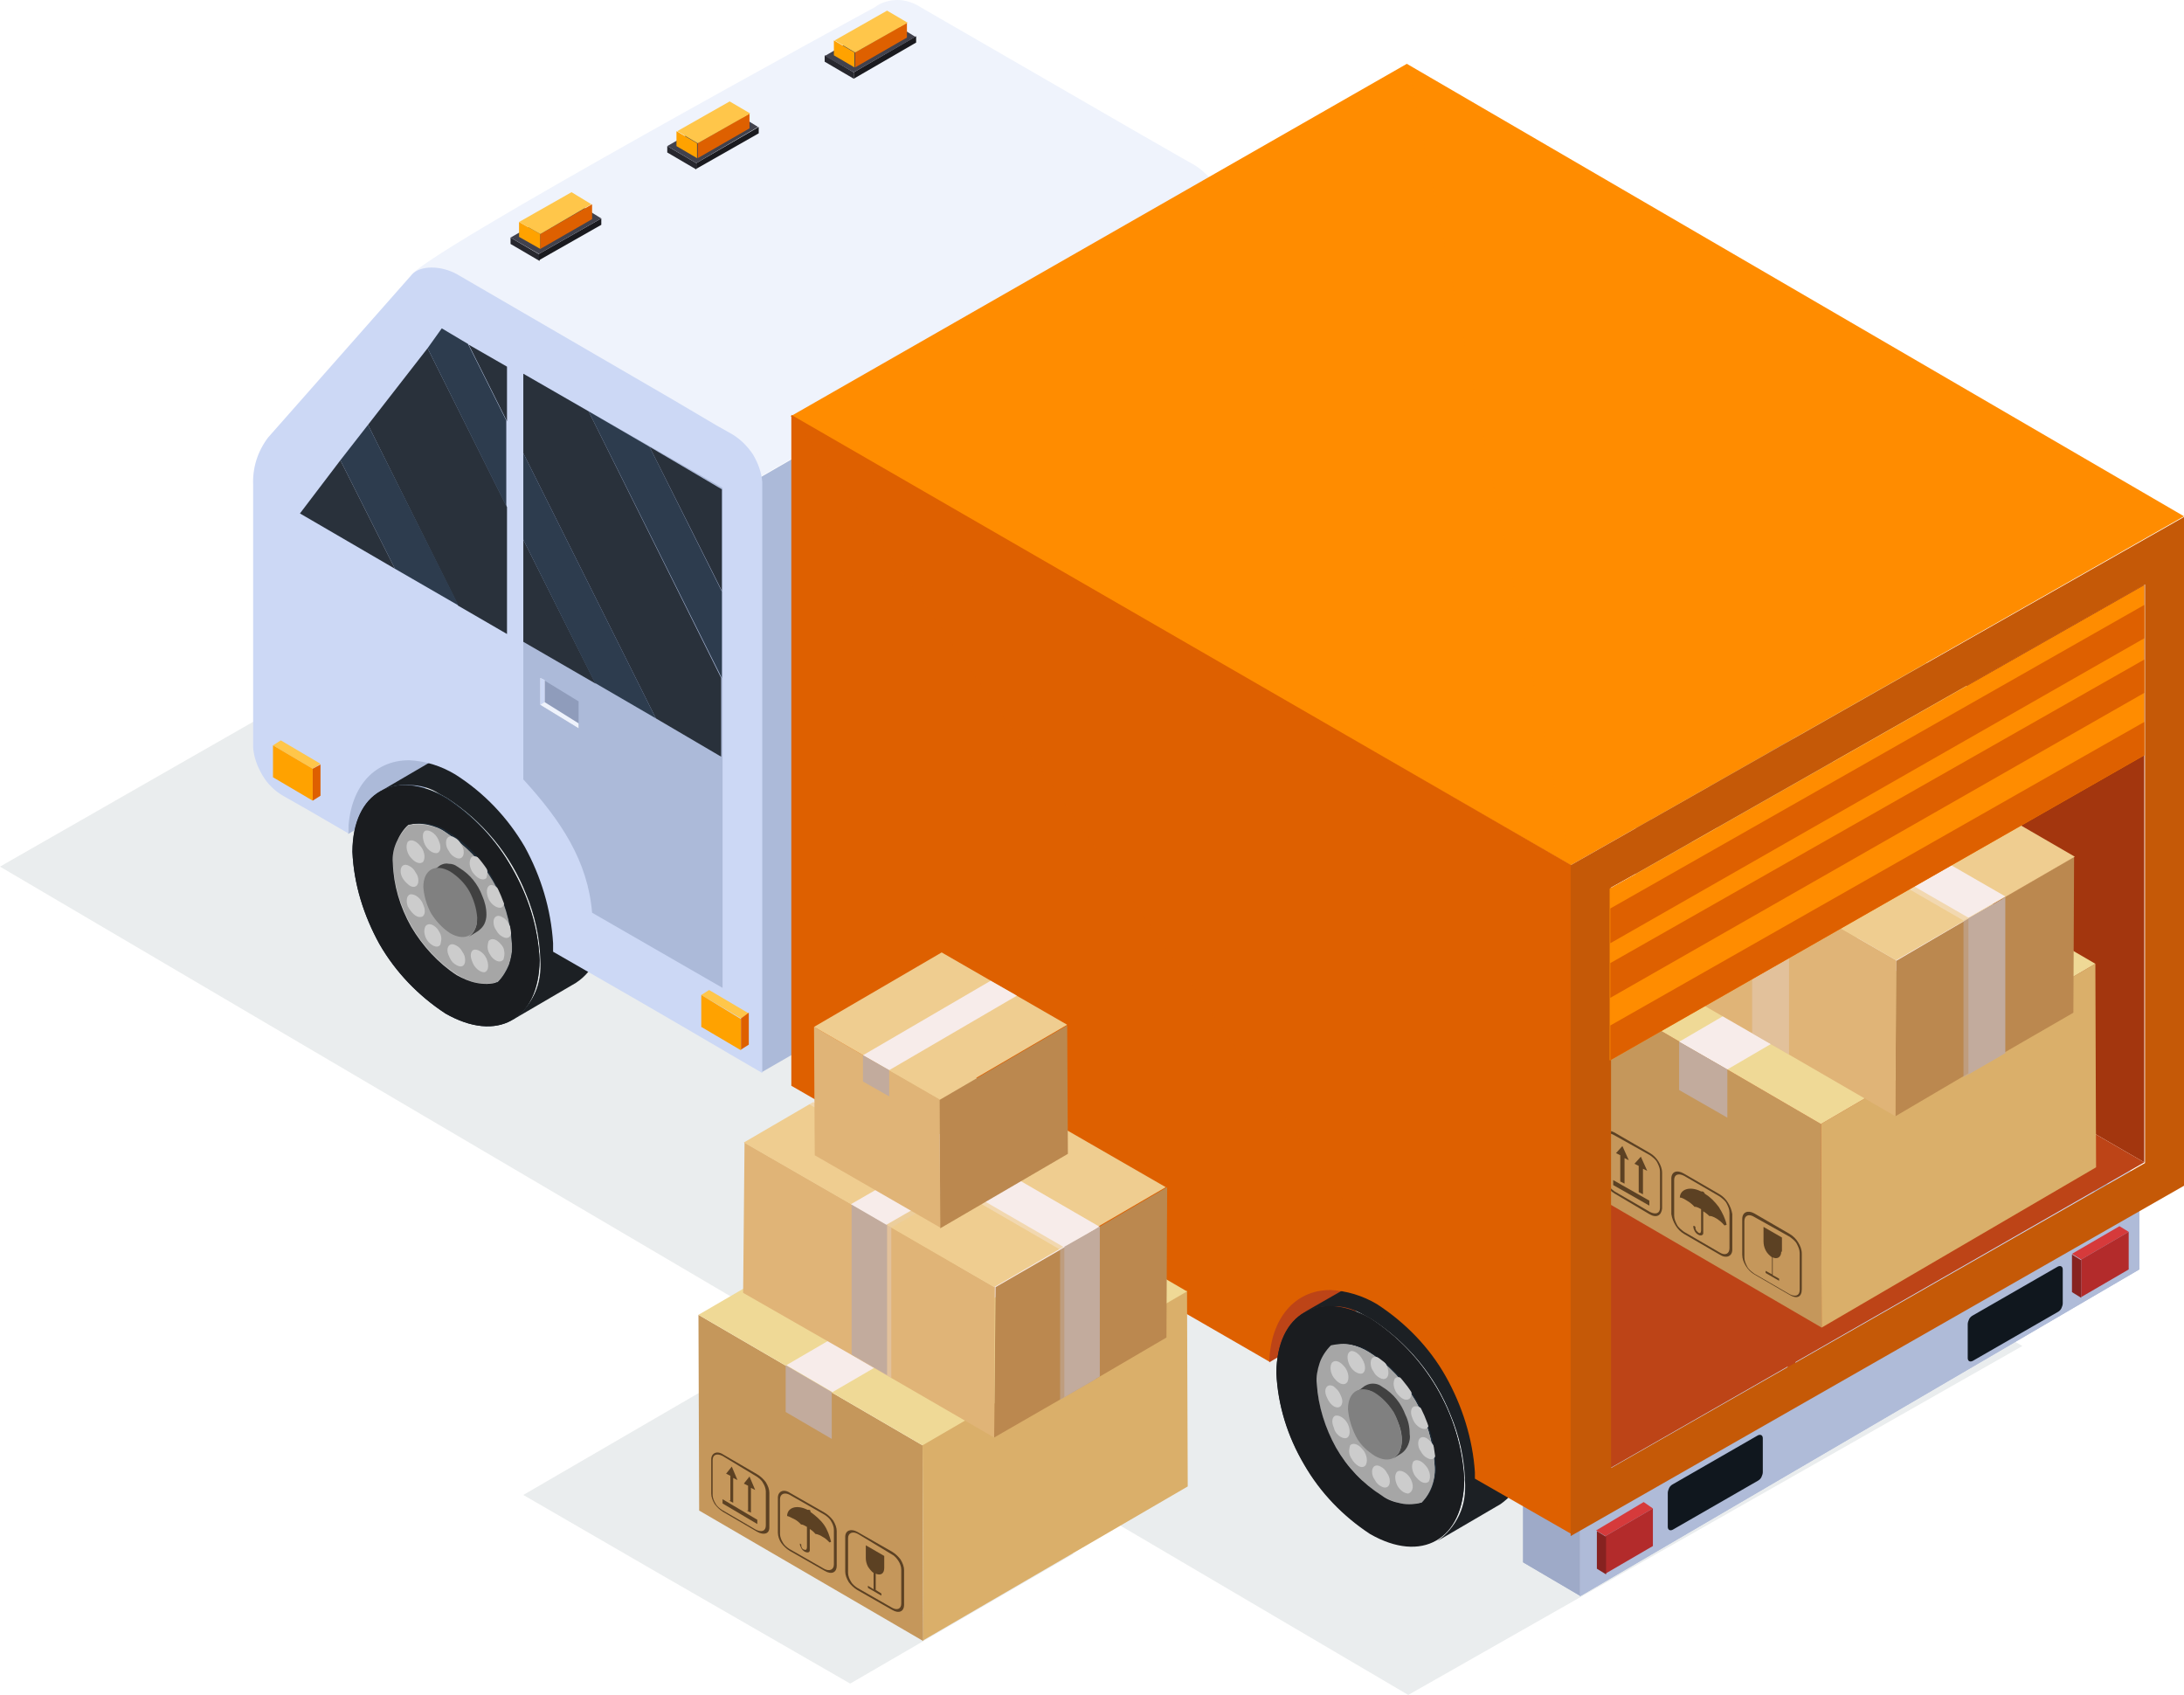 <?xml version="1.0" encoding="utf-8"?>
<!-- Generator: Adobe Illustrator 26.3.1, SVG Export Plug-In . SVG Version: 6.00 Build 0)  -->
<svg version="1.1" id="Calque_1" xmlns="http://www.w3.org/2000/svg" xmlns:xlink="http://www.w3.org/1999/xlink" x="0px" y="0px"
	 viewBox="0 0 308 239" style="enable-background:new 0 0 308 239;" xml:space="preserve">
<style type="text/css">
	.st0{clip-path:url(#SVGID_00000008124247887074385770000005591030906412375487_);}
	.st1{opacity:0.5;}
	.st2{fill:#ABB7B9;}
	.st3{fill:#AFBBD8;}
	.st4{fill:#9EAAC8;}
	.st5{fill:#CCD8F5;}
	.st6{fill:#BD4417;}
	.st7{fill:#ACBAD9;}
	.st8{fill:#1C2024;}
	.st9{fill:#1D2A36;}
	.st10{fill:#CCCCCC;}
	.st11{fill:#A6A6A6;}
	.st12{fill:#414141;}
	.st13{fill:#808080;}
	.st14{fill:#1A1C1F;}
	.st15{fill:#EFF3FC;}
	.st16{fill:#C0C2C1;}
	.st17{fill:#A3360E;}
	.st18{fill:#C5975B;}
	.st19{fill:#DAAF6A;}
	.st20{fill:#EFD996;}
	.st21{fill:#F7ECEA;}
	.st22{fill:#C2AB9D;}
	.st23{fill:#5C4123;}
	.st24{fill:#BB884F;}
	.st25{fill:#E0B477;}
	.st26{fill:#EFCD90;}
	.st27{fill:#E4CDBF;}
	.st28{opacity:0.6;}
	.st29{fill:#FF8C00;}
	.st30{opacity:0.1;}
	.st31{fill:#DE6000;}
	.st32{fill:#8F9CBB;}
	.st33{fill:#D63A3B;}
	.st34{fill:#B32B2B;}
	.st35{fill:#872220;}
	.st36{fill:#2D3C4E;}
	.st37{fill:#29313B;}
	.st38{fill:#C55907;}
	.st39{fill:#10171E;}
	.st40{fill:#FFC64A;}
	.st41{fill:#FFA200;}
	.st42{fill:#27272E;}
	.st43{fill:#1A1A1F;}
	.st44{fill:#42424D;}
</style>
<g>
	<defs>
		<rect id="SVGID_1_" width="308" height="239"/>
	</defs>
	<clipPath id="SVGID_00000082359759955133013760000014527665381338749348_">
		<use xlink:href="#SVGID_1_"  style="overflow:visible;"/>
	</clipPath>
	<g style="clip-path:url(#SVGID_00000082359759955133013760000014527665381338749348_);">
		<g class="st1">
			<g class="st1">
				<path class="st2" d="M125.2,203.9l6.5,3.8l19.7,11.4l-31.5,18.3l-19.8-11.4l-6.6-3.8l-19.7-11.4l31.5-18.3L125.2,203.9z"/>
			</g>
			<g class="st1">
				<path class="st2" d="M86.9,72.5l198.3,117.3L198.6,239L0,122.2L86.9,72.5z"/>
			</g>
		</g>
		<path class="st3" d="M222.8,225.1l78.9-46.1v-13.1l-78.9,46V225.1z"/>
		<path class="st4" d="M222.8,211.9l-8-4.7v13.1l8,4.7V211.9z"/>
		<path class="st5" d="M295.3,165.9l-72.5,42.2l-4.7-2.8l-3.2,1.9l8,4.7l75.7-44.1L295.3,165.9z"/>
		<path class="st3" d="M222.8,225.1l78.9-46.1v-13.1l-78.9,46V225.1z"/>
		<path class="st4" d="M222.8,211.9l-8-4.7v13.1l8,4.7V211.9z"/>
		<path class="st5" d="M295.3,165.9l-72.5,42.2l-4.7-2.8l-3.2,1.9l8,4.7l75.7-44.1L295.3,165.9z"/>
		<path class="st6" d="M179,170.7l13-7.7v21.4l-13,7.7V170.7z"/>
		<path class="st7" d="M49.1,96.1L62,88.5v21.4l-12.9,7.7V96.1z"/>
		<path class="st8" d="M62.5,106.4c1.3-0.6,2.8-0.9,4.2-0.9c1.5,0.1,2.9,0.5,4.1,1.2l1.1,0.6c5.1,3.2,9,8,11.2,13.6
			c1.3,2.9,1.9,6,2,9.2c0.2,1.6-0.1,3.3-0.8,4.8c-0.7,1.5-1.7,2.8-3.1,3.7l-8.9,5.2c1.3-0.9,2.4-2.2,3.1-3.7
			c0.7-1.5,0.9-3.1,0.8-4.8c-0.1-3.2-0.8-6.3-2-9.2c-2.2-5.6-6.1-10.3-11.2-13.6l-1.1-0.6c-1.2-0.8-2.7-1.2-4.1-1.2
			c-1.5-0.1-2.9,0.2-4.2,0.9L62.5,106.4z"/>
		<path class="st9" d="M63,112.5c-7.3-4.2-13.2-0.8-13.3,7.6c0.2,4.6,1.6,9,3.8,13c2.3,4,5.5,7.3,9.3,9.8c7.3,4.2,13.2,0.9,13.3-7.5
			c-0.2-4.6-1.6-9-3.9-13C70,118.4,66.8,115,63,112.5z"/>
		<path class="st10" d="M53.8,122.4c0.2,3.2,1.1,6.2,2.7,9c1.6,2.7,3.8,5.1,6.4,6.8c2.9,1.7,5.5,1.6,7.2,0.2
			c0.7-0.7,1.2-1.6,1.6-2.5C72,135,72.1,134,72,133c-0.2-3.1-1.1-6.2-2.7-8.9c-1.6-2.7-3.8-5-6.4-6.7c-0.8-0.6-1.7-0.9-2.6-1.1
			c-0.9-0.2-1.9-0.2-2.8,0C55.2,116.9,53.8,119.1,53.8,122.4z"/>
		<path class="st11" d="M55.4,121.7c0.2,3.2,1.1,6.2,2.7,9c1.6,2.7,3.8,5.1,6.5,6.8c0.8,0.5,1.7,0.9,2.7,1.1c1,0.2,1.9,0.1,2.9-0.1
			c0.7-0.7,1.2-1.6,1.6-2.5c0.3-0.9,0.5-1.9,0.4-2.9c-0.2-3.1-1.1-6.2-2.7-8.9c-1.6-2.7-3.8-5-6.5-6.7c-0.8-0.6-1.7-0.9-2.6-1.1
			c-0.9-0.2-1.9-0.2-2.8,0c-0.7,0.7-1.3,1.5-1.7,2.5C55.5,119.7,55.3,120.7,55.4,121.7z"/>
		<path class="st10" d="M62.9,118.8c0,0.4,0.1,0.8,0.4,1.2c0.2,0.4,0.5,0.7,0.9,0.9c0.7,0.4,1.2,0,1.2-0.7c0-0.4-0.1-0.8-0.4-1.2
			c-0.2-0.4-0.5-0.7-0.9-0.9C63.5,117.7,62.9,118,62.9,118.8z"/>
		<path class="st10" d="M66.4,121c-0.2,0.4-0.2,0.8-0.1,1.2c0.1,0.4,0.3,0.8,0.6,1.1c0.6,0.7,1.3,0.9,1.7,0.5
			c0.1-0.4,0.2-0.8,0.1-1.2c-0.1-0.4-0.3-0.7-0.5-1C67.5,120.7,66.7,120.5,66.4,121z"/>
		<path class="st10" d="M69.3,124.8c-0.6,0-0.8,0.8-0.5,1.7c0.3,0.9,1.1,1.5,1.7,1.5c0.6,0,0.8-0.8,0.4-1.7
			C70.6,125.4,69.8,124.8,69.3,124.8z"/>
		<path class="st10" d="M70.8,129.3c-0.7-0.4-1.2,0-1.2,0.7c0,0.4,0.1,0.8,0.4,1.2c0.2,0.4,0.5,0.7,0.9,0.9c0.7,0.4,1.2,0,1.2-0.7
			c0-0.4-0.1-0.8-0.4-1.2C71.5,129.8,71.2,129.5,70.8,129.3z"/>
		<path class="st10" d="M70.6,133.1c-0.6-0.7-1.3-0.9-1.7-0.4c-0.1,0.4-0.2,0.8-0.1,1.2c0.1,0.4,0.3,0.7,0.5,1
			c0.6,0.7,1.3,0.9,1.7,0.4c0.1-0.4,0.2-0.8,0.1-1.2C71.1,133.8,70.9,133.4,70.6,133.1z"/>
		<path class="st10" d="M68.7,135.4c-0.3-0.9-1.1-1.5-1.7-1.5s-0.8,0.8-0.4,1.7c0.3,0.9,1.1,1.5,1.7,1.5
			C68.8,137,69,136.3,68.7,135.4z"/>
		<path class="st10" d="M65.6,135.4c0-0.4-0.1-0.8-0.4-1.2c-0.2-0.4-0.5-0.7-0.9-0.9c-0.7-0.4-1.2,0-1.2,0.7c0,0.4,0.2,0.8,0.4,1.2
			c0.2,0.4,0.5,0.7,0.9,0.9C65.1,136.5,65.6,136.2,65.6,135.4z"/>
		<path class="st10" d="M62.1,133.2c0.1-0.4,0.2-0.8,0.1-1.2c-0.1-0.4-0.3-0.7-0.5-1c-0.6-0.7-1.3-0.9-1.7-0.4
			c-0.2,0.4-0.2,0.8-0.1,1.2c0.1,0.4,0.3,0.8,0.6,1.1C61.1,133.5,61.8,133.7,62.1,133.2z"/>
		<path class="st10" d="M59.3,129.3c0.6,0,0.8-0.8,0.4-1.7c-0.3-0.9-1.1-1.5-1.7-1.5c-0.6,0-0.8,0.8-0.5,1.7
			C58,128.7,58.7,129.4,59.3,129.3z"/>
		<path class="st10" d="M57.8,124.9c0.7,0.4,1.2,0,1.2-0.7c0-0.4-0.1-0.8-0.4-1.2c-0.2-0.4-0.5-0.7-0.9-0.9c-0.7-0.4-1.2,0-1.2,0.7
			c0,0.4,0.1,0.8,0.4,1.2C57.1,124.3,57.4,124.6,57.8,124.9z"/>
		<path class="st10" d="M58,121c0.6,0.7,1.3,0.9,1.7,0.5c0.2-0.4,0.2-0.8,0.1-1.2c-0.1-0.4-0.3-0.8-0.6-1.1
			c-0.6-0.7-1.3-0.9-1.7-0.5c-0.2,0.4-0.2,0.8-0.1,1.2C57.5,120.3,57.7,120.7,58,121z"/>
		<path class="st10" d="M59.8,118.8c0.3,0.9,1.1,1.5,1.7,1.5c0.6,0,0.8-0.8,0.4-1.7c-0.3-0.9-1.1-1.5-1.7-1.5S59.5,117.9,59.8,118.8
			z"/>
		<path class="st12" d="M62.1,122c0.4-0.2,0.8-0.3,1.2-0.2c0.4,0,0.8,0.1,1.2,0.4l0.3,0.2c1.5,0.9,2.6,2.3,3.2,3.9
			c0.4,0.9,0.6,1.8,0.6,2.7c0,0.4-0.1,0.9-0.3,1.3c-0.2,0.4-0.5,0.7-0.9,1l-1.3,0.8c0.4-0.3,0.7-0.6,0.9-1.1
			c0.2-0.4,0.3-0.9,0.2-1.4c0-0.9-0.3-1.8-0.6-2.6c-0.7-1.6-1.8-3-3.2-3.9l-0.3-0.2c-0.4-0.2-0.8-0.3-1.1-0.3
			c-0.4,0-0.8,0.1-1.1,0.3L62.1,122z"/>
		<path class="st13" d="M63.5,122.9c-2.1-1.2-3.8-0.3-3.8,2.2c0.1,1.3,0.5,2.6,1.1,3.7c0.7,1.1,1.6,2.1,2.7,2.8
			c2.1,1.2,3.8,0.3,3.8-2.2c-0.1-1.3-0.5-2.6-1.1-3.7C65.6,124.6,64.6,123.6,63.5,122.9z"/>
		<path class="st14" d="M49.7,120.1c0.2,4.6,1.6,9,3.8,13c2.3,4,5.5,7.3,9.3,9.8c7.3,4.2,13.2,0.9,13.3-7.5c-0.2-4.6-1.6-9-3.9-13
			c-2.3-4-5.5-7.3-9.3-9.8C55.7,108.3,49.7,111.7,49.7,120.1z M55.4,121.7c-0.1-1,0.1-2,0.5-2.9c0.4-0.9,0.9-1.8,1.7-2.5
			c0.9-0.2,1.9-0.3,2.9-0.1c1,0.2,1.9,0.5,2.7,1.1c2.7,1.7,4.9,4,6.4,6.8s2.5,5.8,2.6,9c0.1,1-0.1,2-0.4,2.9
			c-0.3,0.9-0.9,1.8-1.6,2.5c-1,0.3-2,0.3-3,0.1c-1-0.2-1.9-0.6-2.8-1.1c-2.6-1.7-4.8-4.1-6.4-6.8C56.4,127.9,55.5,124.8,55.4,121.7
			z"/>
		<path class="st8" d="M192.9,179.9c1.3-0.6,2.8-0.9,4.2-0.9c1.5,0.1,2.9,0.5,4.1,1.2c0.4,0.2,0.7,0.4,1.1,0.6
			c5.1,3.2,9,8,11.2,13.6c1.2,2.9,1.9,6,2,9.2c0.2,1.6-0.1,3.3-0.8,4.8c-0.7,1.5-1.8,2.8-3.1,3.7l-8.9,5.2c1.3-0.9,2.4-2.2,3.1-3.7
			c0.7-1.5,0.9-3.1,0.8-4.8c-0.1-3.2-0.8-6.3-2-9.2c-2.2-5.6-6.1-10.3-11.2-13.6l-1.1-0.6c-1.2-0.7-2.6-1.2-4.1-1.2
			c-1.4-0.1-2.9,0.2-4.2,0.8L192.9,179.9z"/>
		<path class="st9" d="M193.3,186c-7.3-4.2-13.2-0.8-13.3,7.5c0.2,4.6,1.6,9,3.9,12.9c2.3,4,5.5,7.3,9.3,9.8
			c7.3,4.2,13.2,0.8,13.3-7.6c-0.3-4.6-1.6-9-3.9-12.9C200.3,191.9,197.1,188.5,193.3,186z"/>
		<path class="st10" d="M184.1,195.9c0.2,3.2,1.1,6.2,2.6,9c1.6,2.7,3.8,5.1,6.4,6.8c2.9,1.7,5.5,1.6,7.2,0.2
			c0.7-0.7,1.3-1.6,1.6-2.5c0.4-0.9,0.5-1.9,0.4-2.9c-0.2-3.2-1.1-6.2-2.7-9c-1.6-2.7-3.8-5.1-6.5-6.8c-0.8-0.5-1.7-0.9-2.7-1.1
			c-0.9-0.2-1.9-0.1-2.9,0.1C185.6,190.3,184.2,192.5,184.1,195.9z"/>
		<path class="st11" d="M185.7,195.1c0.2,3.2,1.1,6.2,2.7,9c1.6,2.7,3.8,5.1,6.5,6.8c0.8,0.5,1.7,0.9,2.7,1.1c1,0.2,1.9,0.1,2.9-0.1
			c0.7-0.7,1.2-1.6,1.5-2.5c0.3-0.9,0.4-1.9,0.3-2.9c-0.2-3.2-1.1-6.2-2.7-9c-1.6-2.7-3.8-5.1-6.5-6.8c-0.8-0.5-1.7-0.9-2.7-1.1
			c-0.9-0.2-1.9-0.1-2.9,0.1c-0.7,0.7-1.2,1.6-1.5,2.5S185.7,194.1,185.7,195.1z"/>
		<path class="st10" d="M193.3,192.2c0,0.4,0.1,0.8,0.4,1.2c0.2,0.4,0.5,0.7,0.9,0.9c0.7,0.4,1.2,0,1.2-0.7c0-0.4-0.1-0.8-0.3-1.2
			c-0.2-0.4-0.5-0.7-0.9-0.9C193.8,191.1,193.3,191.4,193.3,192.2z"/>
		<path class="st10" d="M196.7,194.4c-0.2,0.4-0.2,0.8-0.1,1.2c0.1,0.4,0.3,0.8,0.6,1.1c0.6,0.7,1.3,0.9,1.7,0.4
			c0.2-0.4,0.2-0.8,0.1-1.2c-0.1-0.4-0.3-0.8-0.6-1.1C197.8,194.2,197.1,194,196.7,194.4z"/>
		<path class="st10" d="M199.6,198.3c-0.6,0-0.8,0.8-0.4,1.7c0.3,0.9,1.1,1.5,1.7,1.5s0.8-0.8,0.5-1.7
			C201,198.9,200.2,198.2,199.6,198.3z"/>
		<path class="st10" d="M201.2,202.8c-0.7-0.4-1.2,0-1.2,0.7c0,0.4,0.1,0.8,0.4,1.2c0.2,0.4,0.5,0.7,0.9,0.9c0.7,0.4,1.2,0,1.2-0.7
			c0-0.4-0.1-0.8-0.4-1.2C201.8,203.3,201.5,203,201.2,202.8z"/>
		<path class="st10" d="M201,206.6c-0.6-0.7-1.3-0.9-1.7-0.5c-0.2,0.4-0.2,0.8-0.1,1.2c0.1,0.4,0.3,0.8,0.6,1.1
			c0.6,0.7,1.3,0.9,1.7,0.5c0.2-0.4,0.2-0.8,0.1-1.2C201.5,207.3,201.3,206.9,201,206.6z"/>
		<path class="st10" d="M199.1,208.9c-0.3-0.9-1.1-1.5-1.7-1.5c-0.6,0-0.8,0.8-0.5,1.7c0.3,0.9,1.1,1.5,1.7,1.5
			C199.2,210.4,199.4,209.7,199.1,208.9z"/>
		<path class="st10" d="M196,208.9c0-0.4-0.1-0.8-0.4-1.2c-0.2-0.4-0.5-0.7-0.9-0.9c-0.7-0.4-1.2,0-1.2,0.7c0,0.4,0.1,0.8,0.4,1.2
			c0.2,0.4,0.5,0.7,0.9,0.9C195.5,210,196,209.6,196,208.9z"/>
		<path class="st10" d="M192.6,206.6c0.2-0.4,0.2-0.8,0.1-1.2c-0.1-0.4-0.3-0.8-0.6-1.1c-0.6-0.7-1.3-0.9-1.7-0.5
			c-0.1,0.4-0.2,0.8-0.1,1.2c0.1,0.4,0.3,0.7,0.5,1C191.5,206.9,192.2,207.1,192.6,206.6z"/>
		<path class="st10" d="M189.7,202.8c0.6,0,0.8-0.8,0.5-1.7c-0.3-0.9-1.1-1.5-1.7-1.5c-0.6,0-0.8,0.8-0.4,1.7
			C188.3,202.2,189.1,202.8,189.7,202.8z"/>
		<path class="st10" d="M188.1,198.3c0.7,0.4,1.2,0,1.2-0.7c0-0.4-0.2-0.8-0.4-1.2c-0.2-0.4-0.5-0.6-0.8-0.9c-0.7-0.4-1.2,0-1.2,0.7
			c0,0.4,0.2,0.8,0.4,1.2C187.5,197.8,187.8,198.1,188.1,198.3z"/>
		<path class="st10" d="M188.3,194.5c0.6,0.7,1.3,0.9,1.7,0.4c0.2-0.4,0.2-0.8,0.1-1.2c-0.1-0.4-0.3-0.8-0.6-1.1
			c-0.6-0.7-1.3-0.9-1.7-0.4c-0.2,0.4-0.2,0.8-0.1,1.2C187.8,193.8,188,194.2,188.3,194.5z"/>
		<path class="st10" d="M190.2,192.2c0.3,0.9,1.1,1.5,1.7,1.5c0.6,0,0.8-0.8,0.4-1.7s-1.1-1.5-1.7-1.5
			C190,190.6,189.9,191.4,190.2,192.2z"/>
		<path class="st12" d="M192.5,195.4c0.4-0.2,0.7-0.3,1.1-0.3c0.4,0,0.8,0.1,1.1,0.3l0.3,0.2c1.5,0.9,2.6,2.3,3.2,3.9
			c0.4,0.8,0.6,1.7,0.6,2.7c0.1,0.5,0,1-0.2,1.5c-0.2,0.5-0.5,0.9-0.9,1.2l-1.3,0.8c0.4-0.3,0.8-0.6,1-1.1c0.2-0.5,0.3-1,0.3-1.5
			c0-0.9-0.2-1.8-0.6-2.7c-0.6-1.6-1.8-3-3.2-3.9l-0.3-0.2c-0.4-0.2-0.7-0.3-1.2-0.3c-0.4,0-0.8,0.1-1.1,0.3L192.5,195.4z"/>
		<path class="st13" d="M193.9,196.4c-2.1-1.2-3.8-0.2-3.8,2.3c0.1,1.3,0.5,2.6,1.1,3.8s1.6,2.1,2.7,2.8c2.1,1.2,3.8,0.2,3.8-2.3
			c-0.1-1.3-0.5-2.6-1.1-3.8C195.9,198.1,195,197.1,193.9,196.4z"/>
		<path class="st14" d="M180,193.6c0.2,4.6,1.6,9,3.9,12.9c2.3,4,5.5,7.3,9.3,9.8c7.3,4.2,13.2,0.8,13.3-7.6c-0.2-4.6-1.6-9-3.9-13
			c-2.3-4-5.5-7.3-9.3-9.8C186,181.8,180.1,185.2,180,193.6z M185.7,195.1c-0.1-1,0.1-2,0.4-2.9c0.3-0.9,0.9-1.8,1.6-2.5
			c0.9-0.2,1.9-0.3,2.9-0.1c1,0.2,1.9,0.5,2.7,1.1c2.7,1.7,4.9,4,6.5,6.8c1.6,2.7,2.5,5.8,2.7,9c0.1,1-0.1,2-0.4,2.9
			c-0.3,0.9-0.9,1.8-1.6,2.5c-0.9,0.2-1.9,0.3-2.9,0.1c-1-0.2-1.9-0.5-2.7-1.1c-2.7-1.7-4.9-4-6.5-6.8
			C186.9,201.4,185.9,198.3,185.7,195.1z"/>
		<path class="st3" d="M290.6,165.2l3.2-1.9l8,4.7l-3.2,1.9L290.6,165.2z"/>
		<path class="st5" d="M290.6,163.1l3.2-1.9l8,4.7l-3.2,1.9L290.6,163.1z"/>
		<path class="st15" d="M101,67.8L58,38.9C58,36.6,123.4,1,123.4,1c0.9-0.7,2.1-1,3.2-1s2.3,0.4,3.2,1l30.3,17.5l6.1,3.5l2.3,1.3
			c1.1,0.7,2,1.6,2.8,2.6c0.7,1.1,1.2,2.3,1.5,3.5l-71.1,41C101.3,69.6,101.1,68.7,101,67.8z"/>
		<path class="st7" d="M172.8,29.5c0,0.2,0,0.4,0,0.6v83.4l-65.4,37.7l-2.1-76.7c-1.6-1-2.8-2.4-3.6-4L172.8,29.5z"/>
		<path class="st16" d="M252.7,197.1l-0.6,0.6c0.3-0.3,0.7-0.5,1.1-0.8v-0.5C253,196.8,253,197,252.7,197.1z"/>
		<path class="st6" d="M253.2,196v-90.8h-1.1v91.9C252.5,196.8,252.8,196.4,253.2,196z"/>
		<path class="st17" d="M302.4,82.4v81.5l-71.1-41.1L302.4,82.4z"/>
		<path class="st6" d="M302.4,163.9L302.4,163.9l-75.3,43.1v-81.7l4.3-2.4L302.4,163.9z"/>
		<path class="st18" d="M224,139.4l0.1,28.7l32.8,19.1l-0.1-28.7L224,139.4z"/>
		<path class="st19" d="M256.8,158.5l0.1,28.7l38.7-22.6l-0.1-28.7L256.8,158.5z"/>
		<path class="st20" d="M224,139.4l32.8,19.1l38.7-22.6l-32.8-19.1L224,139.4z"/>
		<path class="st21" d="M275.5,124.3l6.8,3.9l-38.7,22.6l-6.8-3.9L275.5,124.3z"/>
		<path class="st22" d="M243.6,150.8l-6.8-3.9v6.8l6.8,3.9V150.8z"/>
		<path class="st23" d="M227.5,166.4v0.7l5.1,2.9v-0.7L227.5,166.4z"/>
		<path class="st23" d="M228.5,166.6l0.6,0.3v-3.6l0.6,0.3l-0.9-2l-0.9,1l0.6,0.3V166.6z"/>
		<path class="st23" d="M231.1,168.1l0.6,0.3v-3.6l0.6,0.3l-0.9-2l-0.9,1l0.6,0.3V168.1z"/>
		<path class="st23" d="M232.6,171.2l-4.9-2.9c-0.5-0.3-0.9-0.7-1.2-1.2c-0.3-0.5-0.5-1-0.5-1.6v-5c0-1,0.8-1.3,1.7-0.8l5,2.9
			c0.5,0.3,0.9,0.7,1.2,1.2c0.3,0.5,0.5,1,0.5,1.6v5C234.3,171.4,233.6,171.8,232.6,171.2z M227.7,160.1c-0.8-0.5-1.4-0.2-1.4,0.6v5
			c0,0.5,0.2,0.9,0.4,1.3c0.2,0.4,0.6,0.7,1,1l5,2.9c0.8,0.4,1.4,0.2,1.4-0.6v-5.1c0-0.5-0.2-0.9-0.4-1.3c-0.2-0.4-0.6-0.7-1-1
			L227.7,160.1z"/>
		<path class="st23" d="M243.2,172.8c0,0-0.4-0.5-1-0.9c-0.6-0.4-1.1-0.5-1.1-0.4c0,0.1,0,0,0,0s-0.4-0.4-0.9-0.7v3.1
			c0,0.3-0.4,0.4-0.7,0.2c-0.2-0.1-0.4-0.3-0.5-0.5c-0.1-0.2-0.2-0.4-0.2-0.7c0,0,0-0.1,0.2,0c0,0,0.1,0.1,0.1,0.1s0,0.1,0,0.2
			c0,0.1,0.1,0.2,0.1,0.3c0.1,0.1,0.2,0.2,0.3,0.3c0.4,0.3,0.4-0.3,0.4-0.3v-3c-0.5-0.3-0.9-0.4-0.9-0.3c0,0.1,0,0,0,0
			s-0.4-0.5-1.1-0.9c-0.6-0.4-1-0.5-1-0.4c0-1.2,1.4-1.7,3-0.9c0,0,0,0,0.2,0c0.1,0,0.1,0.1,0.2,0.1c0,0.1,0.1,0.1,0.1,0.2
			c0.8,0.5,1.4,1.1,2,1.9c0.5,0.8,0.9,1.6,1.1,2.5L243.2,172.8z"/>
		<path class="st23" d="M242.5,176.9l-5-2.9c-0.5-0.3-0.9-0.7-1.2-1.2c-0.3-0.5-0.5-1-0.6-1.6v-5c0-1,0.8-1.3,1.8-0.7l5,2.9
			c0.5,0.3,0.9,0.7,1.2,1.2c0.3,0.5,0.5,1,0.6,1.6v5C244.3,177.2,243.4,177.5,242.5,176.9z M237.5,165.8c-0.8-0.4-1.4-0.2-1.4,0.6v5
			c0,0.5,0.2,0.9,0.4,1.3s0.6,0.7,1,1l5,2.9c0.8,0.5,1.4,0.2,1.4-0.6V171c0-0.5-0.2-0.9-0.4-1.3c-0.2-0.4-0.6-0.7-1-1L237.5,165.8z"
			/>
		<path class="st23" d="M251.2,176.5c0,0.8-0.6,1.1-1.2,0.8v2.5l0.9,0.5v0.3l-1.9-1.1v-0.3l0.9,0.5v-2.4c-0.4-0.3-0.7-0.6-0.9-1
			c-0.2-0.4-0.3-0.8-0.3-1.3V173l2.6,1.5V176.5z"/>
		<path class="st23" d="M252.4,182.6l-5-2.9c-0.5-0.3-0.9-0.7-1.2-1.2c-0.3-0.5-0.5-1-0.5-1.6v-5c0-1,0.8-1.3,1.7-0.8l5,2.9
			c0.5,0.3,0.9,0.7,1.2,1.2c0.3,0.5,0.5,1,0.5,1.6v5C254.1,182.9,253.4,183.2,252.4,182.6z M247.4,171.6c-0.8-0.5-1.4-0.2-1.4,0.6
			v5.1c0,0.5,0.2,0.9,0.4,1.3c0.2,0.4,0.6,0.7,1,1l5,2.9c0.8,0.4,1.4,0.2,1.4-0.6v-5.2c0-0.5-0.2-0.9-0.4-1.3c-0.2-0.4-0.6-0.7-1-1
			L247.4,171.6z"/>
		<path class="st24" d="M267.3,157.4l10.2-6l5.2-3l9.7-5.6l0.1-22l-9.8,5.7l-0.6,0.4l-14.7,8.6L267.3,157.4z"/>
		<path class="st25" d="M230.6,136.2l15.8,9.1l5.2,3l15.7,9.1l0.1-22l-15.8-9.1l-5.2-3l-15.7-9.1L230.6,136.2z"/>
		<path class="st26" d="M230.7,114.2l15.7,9.1l5.2,3l15.8,9.1l25.2-14.6l-15.7-9.1l-5.2-3l-15.8-9.1L230.7,114.2z"/>
		<g class="st1">
			<g class="st1">
				<path class="st27" d="M247.1,123.7l5.2,3l25.3-14.6l-5.2-3L247.1,123.7z"/>
			</g>
		</g>
		<g class="st1">
			<path class="st27" d="M247.1,123.7v22l5.2,3v-22L247.1,123.7z"/>
		</g>
		<path class="st21" d="M246.4,123.3l5.2,3l25.2-14.6l-5.2-3L246.4,123.3z"/>
		<g class="st28">
			<g class="st28">
				<path class="st21" d="M245.4,105.6l-5.2,3l36.7,21.2l5.2-3L245.4,105.6z"/>
			</g>
		</g>
		<g class="st28">
			<path class="st22" d="M276.9,129.9v22l5.2-3v-22l-0.6,0.4L276.9,129.9z"/>
		</g>
		<path class="st21" d="M246,105.2l-5.2,3l36.8,21.2l5.2-3L246,105.2z"/>
		<path class="st22" d="M277.6,129.5v22l5.2-3v-22l-0.6,0.4L277.6,129.5z"/>
		<path class="st25" d="M241,97.3l0.1,18.8l18.4,10.6l-0.1-18.8L241,97.3z"/>
		<path class="st24" d="M259.3,107.9l0.1,18.8l18.7-10.9L278,97.1L259.3,107.9z"/>
		<path class="st26" d="M241,97.3l18.4,10.6L278,97.1l-18.4-10.6L241,97.3z"/>
		<path class="st21" d="M266.8,90.6l3.8,2.2l-18.7,10.9l-3.8-2.2L266.8,90.6z"/>
		<path class="st22" d="M251.9,103.7l-3.8-2.2l0,3.8l3.8,2.2V103.7z"/>
		<path class="st29" d="M221.5,122L308,72.8L198.4,9l-86.9,49.7L221.5,122z"/>
		<g class="st30">
			<path class="st29" d="M221.5,122l-23-113l-86.9,49.7L221.5,122z"/>
		</g>
		<path class="st31" d="M111.6,58.5v94.6l65.5,37.8l1.9,1.1c0.2-6.1,3.6-10.1,8.6-10.1c2.3,0.1,4.6,0.8,6.6,2
			c4,2.6,7.4,6.1,9.7,10.2s3.8,8.8,4.1,13.5c0,0.3,0,0.6,0,0.9l13.6,7.8V122L111.6,58.5z"/>
		<g class="st30">
			<path class="st31" d="M111.6,58.5v94.6l65.5,37.8l1.9,1.1c0.2-6.1,3.6-10.1,8.6-10.1c2.3,0.1,4.6,0.8,6.6,2
				c4,2.6,7.4,6.1,9.7,10.2s3.8,8.8,4.1,13.5c0,0.3,0,0.6,0,0.9l13.6,7.8v-1.3L111.6,58.5z"/>
		</g>
		<path class="st5" d="M37.8,61.7l20.3-23c1.2-1.3,4.1-1.3,6.4,0l30.3,17.6l6.1,3.6l2.3,1.3c1.2,0.7,2.2,1.7,3,2.9
			c0.7,1.2,1.2,2.5,1.3,3.9v83.3l-4.3-2.5l-1.7-1l-5.3-3.1l-6.2-3.6l-12-6.9c0-0.4,0-0.8,0-1.2c-0.3-4.8-1.7-9.4-4-13.6
			c-2.4-4.1-5.7-7.6-9.8-10.2c-2-1.2-4.2-1.9-6.5-2c-5.1,0-8.5,4-8.6,10.3l-5.5-3.2l-3.7-2.1c-1.2-0.7-2.2-1.7-2.9-2.9
			c-0.7-1.2-1.2-2.5-1.3-3.9V68.4C35.6,66,36.3,63.7,37.8,61.7z"/>
		<path class="st7" d="M73.8,52.7v57.2c5.3,5.8,9.1,11.5,9.7,18.8l18.4,10.6V68.8L73.8,52.7z"/>
		<path class="st32" d="M76.2,95.6v3.8l5.4,3.3v-3.8L76.2,95.6z"/>
		<path class="st15" d="M76.8,99v-3.1l-0.6-0.3v3.8l5.4,3.3V102L76.8,99z"/>
		<path class="st5" d="M76.8,95.9V99l-0.6,0.4v-3.8L76.8,95.9z"/>
		<path class="st33" d="M300.2,173.7l-6.7,3.9l-1.3-0.8l6.7-3.9L300.2,173.7z"/>
		<path class="st34" d="M300.2,173.7v5.3l-6.7,3.9v-5.3L300.2,173.7z"/>
		<path class="st35" d="M293.5,177.7v5.3l-1.3-0.8v-5.3L293.5,177.7z"/>
		<path class="st33" d="M233.1,212.7l-6.7,3.9l-1.3-0.8l6.7-4L233.1,212.7z"/>
		<path class="st34" d="M233.1,212.7v5.3l-6.7,3.9v-5.3L233.1,212.7z"/>
		<path class="st35" d="M226.5,216.7v5.3l-1.3-0.8v-5.3L226.5,216.7z"/>
		<path class="st36" d="M83,58l18.8,37.6V83.4L91.6,63L83,58z"/>
		<path class="st37" d="M91.6,63l10.2,20.3V69L91.6,63z"/>
		<path class="st37" d="M73.8,90.5V76.1L84,96.4L73.8,90.5z"/>
		<path class="st37" d="M73.8,52.7v11.2l18.7,37.4l9.2,5.4V95.6L83,58L73.8,52.7z"/>
		<path class="st36" d="M73.8,76.1V63.9l18.7,37.4l-8.6-5L73.8,76.1z"/>
		<path class="st37" d="M71.5,51.7v7.7l-5.4-10.8L71.5,51.7z"/>
		<path class="st37" d="M60.3,49.1l11.2,22.4v17.9l-6.9-4L51.9,59.9L60.3,49.1z"/>
		<path class="st36" d="M62.3,46.3l3.7,2.2l5.4,10.8v12.1L60.3,49.1L62.3,46.3z"/>
		<path class="st36" d="M51.9,59.9l12.8,25.5l-9-5.2L48,64.9L51.9,59.9z"/>
		<path class="st37" d="M48,64.9l7.7,15.3l-13.4-7.8L48,64.9z"/>
		<path class="st38" d="M221.5,122v94.6l86.5-49.4V72.9L221.5,122z M227.1,125.2l4.3-2.4l71.1-40.4v81.6l-75.3,43V125.2z"/>
		<path class="st29" d="M227.1,149.5l75.3-43v-24l-71.1,40.4l-4.3,2.4V149.5z"/>
		<path class="st31" d="M227.1,149.5l75.3-43v-4.7l-75.3,42.8V149.5z"/>
		<path class="st31" d="M227.1,140.7l75.3-43V93l-75.3,42.8V140.7z"/>
		<path class="st31" d="M227.1,133l75.3-43v-4.7l-75.3,42.8V133z"/>
		<path class="st39" d="M248.6,207.6c0,0.2-0.1,0.5-0.2,0.7c-0.1,0.2-0.3,0.4-0.5,0.5l-12,6.9c-0.4,0.2-0.7,0-0.7-0.4v-4.8
			c0-0.2,0.1-0.5,0.2-0.7c0.1-0.2,0.3-0.4,0.5-0.5l12-6.9c0.4-0.2,0.7,0,0.7,0.4V207.6z"/>
		<path class="st39" d="M290.9,183.8c0,0.2-0.1,0.5-0.2,0.7c-0.1,0.2-0.3,0.4-0.5,0.5l-12,6.9c-0.4,0.2-0.7,0-0.7-0.4v-4.8
			c0-0.2,0.1-0.5,0.2-0.7c0.1-0.2,0.3-0.4,0.5-0.5l12-6.9c0.4-0.2,0.7,0,0.7,0.4V183.8z"/>
		<path class="st40" d="M38.5,105.1l5.6,3.3l1.1-0.7l-5.6-3.3L38.5,105.1z"/>
		<path class="st41" d="M38.5,105.1v4.5l5.6,3.3v-4.5L38.5,105.1L38.5,105.1z"/>
		<path class="st31" d="M44.1,108.4v4.5l1.1-0.7v-4.4L44.1,108.4z"/>
		<path class="st40" d="M98.9,140.3l5.6,3.3l1.1-0.7l-5.6-3.3L98.9,140.3z"/>
		<path class="st41" d="M98.9,140.3v4.5l5.6,3.3v-4.4L98.9,140.3L98.9,140.3z"/>
		<path class="st31" d="M104.5,143.6v4.4l1.1-0.7v-4.5L104.5,143.6z"/>
		<path class="st42" d="M116.3,7.8v0.9l4.1,2.4v-0.9L116.3,7.8z"/>
		<path class="st43" d="M129.2,5.1v0.9l-8.8,5.1v-0.9L129.2,5.1z"/>
		<path class="st44" d="M120.4,10.2l-4.1-2.3l8.9-5.1l3.9,2.4L120.4,10.2z"/>
		<path class="st41" d="M117.6,5.7v2.1l2.9,1.7V7.4L117.6,5.7z"/>
		<path class="st31" d="M127.9,3.2v2.1l-7.3,4.2V7.4L127.9,3.2z"/>
		<path class="st40" d="M120.6,7.4l-2.9-1.7l7.4-4.2l2.9,1.7L120.6,7.4z"/>
		<path class="st42" d="M94.1,20.6v0.9l4.1,2.4V23L94.1,20.6z"/>
		<path class="st43" d="M107,17.9v0.9l-8.8,5V23L107,17.9z"/>
		<path class="st44" d="M98.2,23l-4.1-2.4l8.9-5.1l3.9,2.4L98.2,23z"/>
		<path class="st41" d="M95.4,18.5v2.1l2.9,1.7v-2.1L95.4,18.5z"/>
		<path class="st31" d="M105.7,16v2.1l-7.3,4.2v-2.1L105.7,16z"/>
		<path class="st40" d="M98.4,20.2l-2.9-1.7l7.4-4.2l2.9,1.7L98.4,20.2z"/>
		<path class="st42" d="M72,33.5v0.9l4.1,2.4v-0.9L72,33.5z"/>
		<path class="st43" d="M84.8,30.8v0.9l-8.8,5v-0.9L84.8,30.8z"/>
		<path class="st44" d="M76,35.8L72,33.5l8.9-5.1l3.9,2.4L76,35.8z"/>
		<path class="st41" d="M73.2,31.3v2.1l3,1.7V33L73.2,31.3z"/>
		<path class="st31" d="M83.5,28.8v2.1l-7.3,4.2V33L83.5,28.8z"/>
		<path class="st40" d="M76.2,33l-3-1.7l7.4-4.2l2.8,1.7L76.2,33z"/>
		<path class="st18" d="M98.5,185.4l0.1,27.6l31.6,18.4l-0.1-27.6L98.5,185.4z"/>
		<path class="st19" d="M130.1,203.7l0.1,27.6l37.3-21.7l-0.1-27.6L130.1,203.7z"/>
		<path class="st20" d="M98.5,185.4l31.6,18.4l37.3-21.7l-31.6-18.4L98.5,185.4z"/>
		<path class="st21" d="M148.1,170.8l6.6,3.8l-37.3,21.7l-6.5-3.8L148.1,170.8z"/>
		<path class="st22" d="M117.3,196.3l-6.5-3.8v6.6l6.5,3.8V196.3z"/>
		<path class="st23" d="M101.9,211.4v0.6l4.9,2.9v-0.6L101.9,211.4z"/>
		<path class="st23" d="M102.8,211.6l0.6,0.3v-3.5l0.6,0.3l-0.8-1.9l-0.8,1l0.6,0.3V211.6z"/>
		<path class="st23" d="M105.3,213l0.6,0.3v-3.5l0.6,0.3l-0.8-1.9l-0.8,1l0.6,0.3V213z"/>
		<path class="st23" d="M106.8,216l-4.8-2.8c-0.5-0.3-0.9-0.7-1.2-1.1c-0.3-0.5-0.5-1-0.5-1.5v-4.8c0-0.9,0.8-1.3,1.7-0.7l4.8,2.8
			c0.5,0.3,0.9,0.7,1.2,1.1c0.3,0.5,0.5,1,0.5,1.5v4.9C108.5,216.3,107.7,216.5,106.8,216z M101.9,205.3c-0.8-0.4-1.4-0.2-1.4,0.6
			v4.9c0,0.4,0.2,0.9,0.4,1.2c0.2,0.4,0.6,0.7,0.9,0.9l4.8,2.8c0.8,0.4,1.4,0.2,1.4-0.6v-4.8c0-0.4-0.2-0.9-0.4-1.2
			c-0.2-0.4-0.6-0.7-0.9-0.9L101.9,205.3z"/>
		<path class="st23" d="M117,217.5c-0.3-0.3-0.6-0.6-1-0.8c-0.6-0.4-1-0.4-1-0.4s-0.3-0.4-0.8-0.7v3c0,0.3-0.3,0.4-0.7,0.2
			c-0.2-0.1-0.4-0.3-0.5-0.5c-0.1-0.2-0.2-0.4-0.2-0.6c0,0,0-0.1,0.1,0c0,0,0.1,0.1,0.1,0.1c0,0,0,0.1,0,0.2c0,0.1,0.1,0.2,0.1,0.3
			c0.1,0.1,0.2,0.2,0.3,0.2c0.4,0.2,0.4-0.3,0.4-0.3v-2.9c-0.5-0.3-0.8-0.4-0.8-0.3c0,0.1,0,0,0,0s-0.4-0.5-1-0.8
			c-0.6-0.3-1-0.5-1-0.4c0-1.2,1.3-1.7,2.9-0.9c0,0,0,0,0.2,0c0.2,0,0.2,0.2,0.2,0.3c0.7,0.5,1.4,1.1,1.9,1.8c0.5,0.7,0.8,1.6,1,2.4
			L117,217.5z"/>
		<path class="st23" d="M116.3,221.5l-4.9-2.8c-0.5-0.3-0.9-0.7-1.2-1.1s-0.5-1-0.5-1.5v-4.9c0-0.9,0.8-1.3,1.7-0.7l4.9,2.8
			c0.5,0.3,0.9,0.7,1.2,1.1c0.3,0.5,0.5,1,0.5,1.5v4.9C118,221.7,117.3,222.1,116.3,221.5z M111.4,210.8c-0.7-0.4-1.4-0.2-1.4,0.6
			v4.9c0,0.4,0.2,0.9,0.4,1.2c0.2,0.4,0.6,0.7,0.9,0.9l4.9,2.8c0.7,0.4,1.4,0.2,1.4-0.6v-4.9c0-0.4-0.2-0.9-0.4-1.2
			c-0.2-0.4-0.6-0.7-0.9-0.9L111.4,210.8z"/>
		<path class="st23" d="M124.7,221.1c0,0.8-0.5,1.1-1.2,0.8v2.3l0.8,0.5v0.3l-1.9-1.1v-0.3l0.8,0.5v-2.3c-0.3-0.2-0.6-0.6-0.8-0.9
			c-0.2-0.4-0.3-0.8-0.3-1.2v-1.8l2.6,1.5V221.1z"/>
		<path class="st23" d="M125.8,227l-4.9-2.8c-0.5-0.3-0.9-0.7-1.2-1.1c-0.3-0.5-0.5-1-0.5-1.5v-4.9c0-0.9,0.8-1.2,1.7-0.7l4.9,2.8
			c0.5,0.3,0.9,0.7,1.2,1.1c0.3,0.5,0.5,1,0.5,1.5v4.9C127.5,227.2,126.8,227.6,125.8,227z M121,216.3c-0.7-0.4-1.4-0.2-1.4,0.6v4.9
			c0,0.4,0.2,0.9,0.4,1.2c0.2,0.4,0.6,0.7,0.9,0.9l4.9,2.8c0.7,0.4,1.3,0.2,1.3-0.6v-4.8c0-0.4-0.2-0.9-0.4-1.2s-0.5-0.7-0.9-0.9
			L121,216.3z"/>
		<path class="st24" d="M140.2,202.7l9.9-5.7l5-2.9l9.4-5.5l0.1-21.2l-9.4,5.5l-0.6,0.4l-14.2,8.2L140.2,202.7z"/>
		<path class="st25" d="M104.8,182.3L120,191l5,2.9l15.2,8.8l0.1-21.2l-15.2-8.8l-5-2.9l-15.1-8.7L104.8,182.3z"/>
		<path class="st26" d="M104.9,161.1l15.1,8.7l5,2.9l15.2,8.8l24.2-14.1l-15.1-8.7l-5-2.9l-15.2-8.8L104.9,161.1z"/>
		<g class="st1">
			<g class="st1">
				<path class="st27" d="M120.7,170.2l5,2.9l24.3-14l-5-2.9L120.7,170.2z"/>
			</g>
		</g>
		<g class="st1">
			<path class="st27" d="M120.7,170.2v21.2l5,2.9v-21.2L120.7,170.2z"/>
		</g>
		<path class="st22" d="M120.1,169.8V191l5,2.9v-21.2L120.1,169.8z"/>
		<path class="st21" d="M120,169.8l5,2.9l24.3-14l-5-2.9L120,169.8z"/>
		<g class="st28">
			<g class="st28">
				<path class="st21" d="M119.1,152.8l-5,2.9l35.4,20.5l5-2.9L119.1,152.8z"/>
			</g>
		</g>
		<g class="st28">
			<path class="st22" d="M149.5,176.2v21.2l5-2.9v-21.2l-0.6,0.4L149.5,176.2z"/>
		</g>
		<path class="st21" d="M119.7,152.5l-5,2.9l35.4,20.5l5-2.9L119.7,152.5z"/>
		<path class="st22" d="M150.1,175.8V197l5-2.9v-21.2l-0.6,0.4L150.1,175.8z"/>
		<path class="st25" d="M114.8,144.8l0.1,18.1l17.7,10.2l-0.1-18.1L114.8,144.8z"/>
		<path class="st24" d="M132.5,155.1l0.1,18.1l18-10.5l-0.1-18.1L132.5,155.1z"/>
		<path class="st26" d="M114.8,144.8l17.7,10.2l18-10.5l-17.7-10.2L114.8,144.8z"/>
		<path class="st21" d="M139.7,138.3l3.7,2.1l-18,10.5l-3.7-2.1L139.7,138.3z"/>
		<path class="st22" d="M125.4,150.9l-3.7-2.1v3.7l3.7,2.1V150.9z"/>
	</g>
</g>
</svg>
